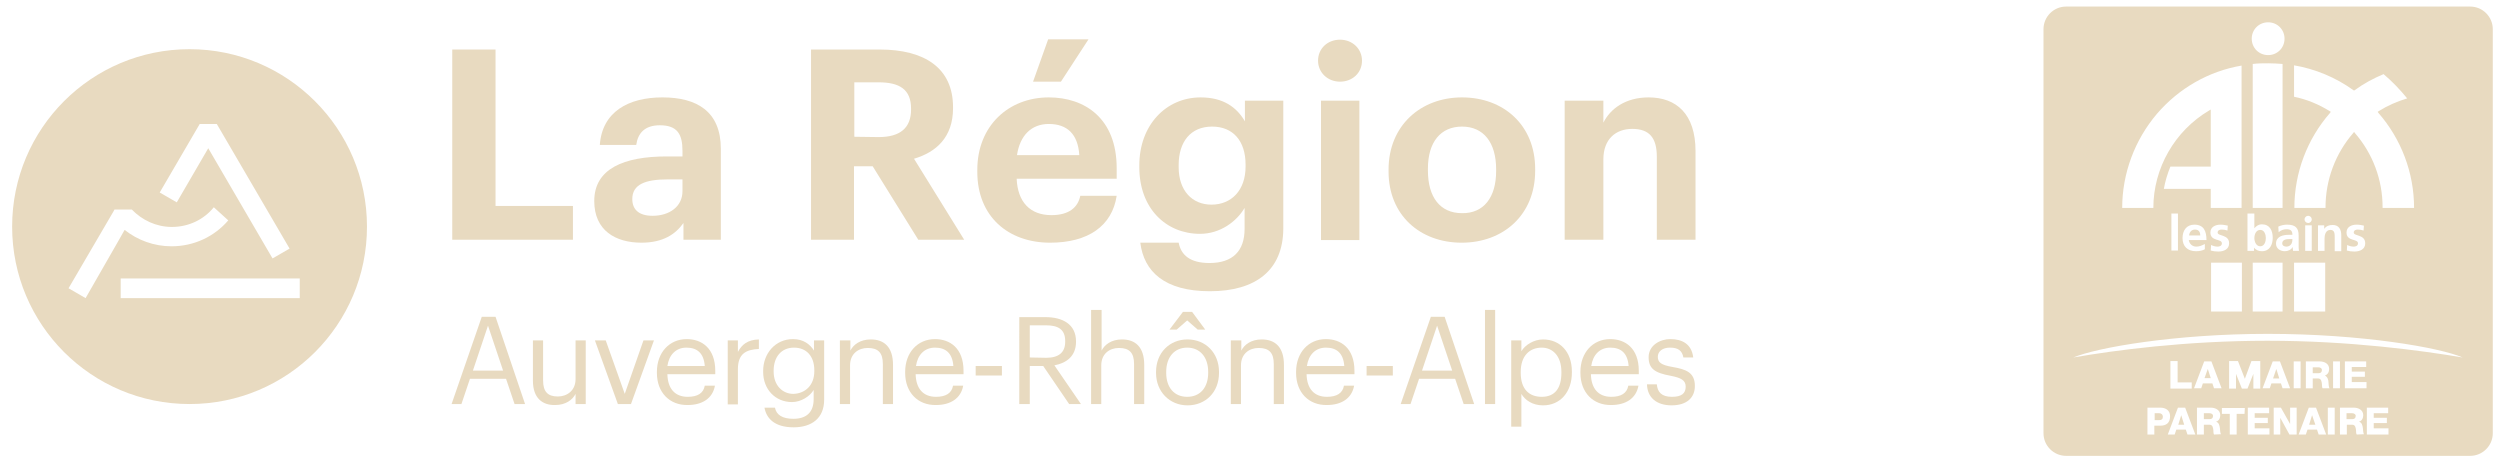 <?xml version="1.0" encoding="utf-8"?>
<!-- Generator: Adobe Illustrator 27.5.0, SVG Export Plug-In . SVG Version: 6.00 Build 0)  -->
<svg version="1.1" id="Calque_1" xmlns="http://www.w3.org/2000/svg" xmlns:xlink="http://www.w3.org/1999/xlink" x="0px" y="0px"
	 viewBox="0 0 762.3 141.2" style="enable-background:new 0 0 762.3 141.2;" xml:space="preserve">
<style type="text/css">
	.st0{fill:#E8DAC0;}
	.st1{fill:none;}
</style>
<g id="Calque_1_00000114775478719074074700000012129318039620835480_">
	<g>
		<polygon class="st0" points="137.9,15.1 151.1,15.1 151.1,62.8 174.7,62.8 174.7,73.1 137.9,73.1 		"/>
		<path class="st0" d="M181.2,61.3c0-9.9,9.1-13.6,22.1-13.6h4.8V46c0-5-1.5-7.8-6.9-7.8c-4.6,0-6.7,2.4-7.2,6h-11.1
			c0.7-10.1,8.7-14.5,19.1-14.5c10.4,0,17.8,4.2,17.8,15.7v27.7h-11.4V68c-2.4,3.4-6.2,6-12.8,6C187.7,74,181.2,70.3,181.2,61.3
			 M208.1,58.3v-3.6h-4.5c-6.8,0-10.8,1.5-10.8,6c0,3.1,1.9,5.1,6.2,5.1C204.1,65.8,208.1,63,208.1,58.3"/>
		<path class="st0" d="M247.4,15.1h20.8c13.7,0,22.4,5.6,22.4,17.6V33c0,8.8-5.1,13.4-11.9,15.4L294,73.1h-14l-13.9-22.4h-5.7v22.4
			h-13.1v-58H247.4z M267.9,41.8c6.6,0,9.9-2.8,9.9-8.4v-0.3c0-5.9-3.6-8-9.9-8h-7.4v16.6L267.9,41.8L267.9,41.8z"/>
		<path class="st0" d="M298,52.4v-0.6c0-13.4,9.5-22.1,21.8-22.1c11,0,20.7,6.4,20.7,21.6v3.2H310c0.3,7.1,4.1,11.1,10.6,11.1
			c5.4,0,8.1-2.4,8.8-5.9h11.1c-1.4,9.2-8.7,14.3-20.3,14.3C307.4,74,298,66,298,52.4 M329.1,47.3c-0.4-6.4-3.7-9.5-9.3-9.5
			c-5.3,0-8.8,3.5-9.7,9.5H329.1z M319.6,12h12.3l-8.4,12.9H315L319.6,12z"/>
		<path class="st0" d="M347.7,74h11.7c0.7,3.7,3.4,6.2,9.4,6.2c7.1,0,10.7-3.7,10.7-10.4v-6.4c-2.4,4.1-7.4,7.9-13.6,7.9
			c-10.3,0-18.5-7.7-18.5-20.3v-0.6c0-12.2,8.1-20.7,18.7-20.7c6.9,0,11,3,13.5,7.3v-6.3h11.7v39.1c-0.1,12.6-8.4,19-22.4,19
			C355.1,88.8,348.8,82.8,347.7,74 M379.8,50.8v-0.6c0-7.2-3.8-11.6-10.2-11.6c-6.6,0-10.2,4.7-10.2,11.7V51c0,7.1,4.1,11.4,10,11.4
			C375.5,62.4,379.8,58,379.8,50.8"/>
		<path class="st0" d="M401.9,18.5c0-3.7,2.9-6.4,6.7-6.4c3.8,0,6.7,2.8,6.7,6.4c0,3.7-2.9,6.4-6.7,6.4S401.9,22.1,401.9,18.5
			 M402.8,30.7h11.7v42.5h-11.7V30.7z"/>
		<path class="st0" d="M423.4,52.3v-0.6c0-13.3,9.7-22,22.4-22c12.7,0,22.3,8.5,22.3,21.8v0.6c0,13.4-9.7,21.9-22.4,21.9
			S423.4,65.6,423.4,52.3 M456.2,52.2v-0.6c0-8.1-3.8-13-10.4-13c-6.5,0-10.4,4.7-10.4,12.8V52c0,8.1,3.7,13,10.4,13
			C452.4,65.1,456.2,60.2,456.2,52.2"/>
		<path class="st0" d="M477.1,30.7h11.8v6.7c2.1-4.2,6.7-7.7,13.8-7.7c8.4,0,14.3,5,14.3,16.4v27h-11.8V47.8c0-5.8-2.3-8.5-7.5-8.5
			c-5,0-8.8,3.1-8.8,9.3v24.5h-11.8L477.1,30.7L477.1,30.7z"/>
	</g>
	<g>
		<path class="st0" d="M146.9,96.6h4.2l9,26.6h-3.2l-2.6-7.7h-11l-2.6,7.7h-3L146.9,96.6z M144.2,113h9.2l-4.6-13.7L144.2,113z"/>
		<path class="st0" d="M162.5,116.1v-12.3h3.1V116c0,3.4,1.4,4.9,4.5,4.9c2.8,0,5.4-1.8,5.4-5.3v-11.8h3.1v19.4h-3.1v-3.1
			c-0.9,1.8-3,3.4-6.2,3.4C165.4,123.6,162.5,121.4,162.5,116.1"/>
		<polygon class="st0" points="181.4,103.8 184.7,103.8 190.5,120.1 196.2,103.8 199.4,103.8 192.4,123.2 188.4,123.2 		"/>
		<path class="st0" d="M200.3,113.7v-0.3c0-5.9,3.8-10,9.1-10c4.5,0,8.7,2.7,8.7,9.7v1h-14.6c0.1,4.4,2.3,6.9,6.2,6.9
			c3,0,4.8-1.1,5.2-3.4h3.1c-0.7,3.9-3.9,5.9-8.3,5.9C204.2,123.6,200.3,119.7,200.3,113.7 M214.9,111.6c-0.3-4-2.4-5.6-5.6-5.6
			c-3.2,0-5.3,2.2-5.8,5.6H214.9z"/>
		<path class="st0" d="M221.9,103.8h3.1v3.5c1.2-2.2,2.9-3.7,6.4-3.8v2.9c-3.9,0.2-6.4,1.4-6.4,6.2v10.7h-3.1V103.8z"/>
		<path class="st0" d="M233.1,124.3h3.2c0.4,2.2,2.3,3.4,5.6,3.4c3.8,0,6.2-1.8,6.2-6v-2.8c-1.1,1.9-3.8,3.7-6.6,3.7
			c-5.1,0-8.8-3.9-8.8-9.2v-0.3c0-5.3,3.7-9.7,9.1-9.7c3.2,0,5.2,1.6,6.4,3.5v-3.1h3.1v18.1c0,5.7-3.9,8.4-9.3,8.4
			C236.2,130.3,233.7,127.6,233.1,124.3 M248.3,113.2v-0.3c0-4.3-2.4-6.9-6.2-6.9c-3.9,0-6.2,2.9-6.2,7v0.3c0,4.2,2.7,6.8,6,6.8
			C245.5,120,248.3,117.5,248.3,113.2"/>
		<path class="st0" d="M256.2,103.8h3.1v3.1c0.9-1.8,3-3.4,6.2-3.4c4,0,6.8,2.2,6.8,7.8v11.9h-3.1V111c0-3.4-1.4-4.9-4.6-4.9
			c-2.9,0-5.4,1.8-5.4,5.3v11.8h-3.1v-19.4H256.2z"/>
		<path class="st0" d="M276,113.7v-0.3c0-5.9,3.8-10,9.1-10c4.5,0,8.7,2.7,8.7,9.7v1h-14.6c0.1,4.4,2.3,6.9,6.2,6.9
			c3,0,4.8-1.1,5.2-3.4h3.1c-0.7,3.9-3.9,5.9-8.3,5.9C279.9,123.6,276,119.7,276,113.7 M290.7,111.6c-0.3-4-2.4-5.6-5.6-5.6
			s-5.3,2.2-5.8,5.6H290.7z"/>
		<rect x="297.5" y="111.6" class="st0" width="8" height="2.9"/>
		<path class="st0" d="M310.8,96.7h8c5.1,0,9.3,2.1,9.3,7.4v0.1c0,4.4-2.9,6.5-6.6,7.2l8.1,11.8H326l-7.9-11.6H314v11.6h-3.2V96.7z
			 M319,109.1c3.8,0,5.8-1.6,5.8-4.9V104c0-3.6-2.2-4.8-5.8-4.8h-5v9.8L319,109.1L319,109.1z"/>
		<path class="st0" d="M332.8,94.5h3.1v12.4c0.9-1.8,3-3.4,6.2-3.4c4,0,6.8,2.2,6.8,7.8v11.9h-3.1V111c0-3.4-1.4-4.9-4.6-4.9
			c-2.9,0-5.4,1.8-5.4,5.3v11.8h-3.1V94.5H332.8z"/>
		<path class="st0" d="M352.5,113.7v-0.3c0-5.8,4.1-9.9,9.6-9.9s9.6,4.1,9.6,9.9v0.3c0,5.9-4.1,9.9-9.6,9.9S352.5,119.4,352.5,113.7
			 M368.4,113.7v-0.3c0-4.5-2.5-7.4-6.4-7.4s-6.4,2.9-6.4,7.4v0.3c0,4.4,2.4,7.3,6.4,7.3S368.4,118.1,368.4,113.7 M360.7,95.1h2.8
			l4,5.4h-2.3l-3.2-2.8l-3.2,2.8h-2.2L360.7,95.1z"/>
		<path class="st0" d="M375.4,103.8h3.1v3.1c0.9-1.8,3-3.4,6.2-3.4c4,0,6.8,2.2,6.8,7.8v11.9h-3.1V111c0-3.4-1.4-4.9-4.6-4.9
			c-2.9,0-5.4,1.8-5.4,5.3v11.8h-3.1v-19.4H375.4z"/>
		<path class="st0" d="M395.2,113.7v-0.3c0-5.9,3.8-10,9.1-10c4.5,0,8.7,2.7,8.7,9.7v1h-14.6c0.1,4.4,2.3,6.9,6.2,6.9
			c3,0,4.8-1.1,5.2-3.4h3.1c-0.7,3.9-3.9,5.9-8.3,5.9C399.1,123.6,395.2,119.7,395.2,113.7 M409.9,111.6c-0.3-4-2.4-5.6-5.6-5.6
			s-5.3,2.2-5.8,5.6H409.9z"/>
		<rect x="416.7" y="111.6" class="st0" width="8" height="2.9"/>
		<path class="st0" d="M436.3,96.6h4.2l9,26.6h-3.2l-2.6-7.7h-11l-2.6,7.7h-3L436.3,96.6z M433.6,113h9.2l-4.6-13.7L433.6,113z"/>
		<rect x="452.8" y="94.5" class="st0" width="3.1" height="28.7"/>
		<path class="st0" d="M460.8,103.8h3.1v3.3c1.1-1.9,3.8-3.6,6.6-3.6c5.1,0,8.8,3.7,8.8,9.8v0.3c0,5.9-3.5,10-8.8,10
			c-3.2,0-5.5-1.6-6.6-3.5v10h-3.1V103.8z M476.1,113.7v-0.3c0-4.9-2.7-7.4-6-7.4c-3.6,0-6.4,2.4-6.4,7.4v0.3c0,5,2.6,7.3,6.4,7.3
			C474.1,121,476.1,118.4,476.1,113.7"/>
		<path class="st0" d="M481.9,113.7v-0.3c0-5.9,3.8-10,9.1-10c4.5,0,8.7,2.7,8.7,9.7v1h-14.6c0.1,4.4,2.3,6.9,6.2,6.9
			c3,0,4.8-1.1,5.2-3.4h3.1c-0.7,3.9-3.9,5.9-8.3,5.9C485.8,123.6,481.9,119.7,481.9,113.7 M496.6,111.6c-0.3-4-2.4-5.6-5.6-5.6
			s-5.3,2.2-5.8,5.6H496.6z"/>
		<path class="st0" d="M502.2,117.2h3c0.2,2.3,1.4,3.8,4.6,3.8c2.9,0,4.2-1,4.2-3.1c0-2-1.5-2.7-4.5-3.3c-5.1-0.9-6.8-2.3-6.8-5.7
			c0-3.6,3.5-5.5,6.6-5.5c3.5,0,6.5,1.4,7,5.6h-3c-0.4-2.1-1.6-3-4.1-3c-2.2,0-3.7,1.1-3.7,2.8c0,1.7,1,2.5,4.5,3.1
			c4,0.7,6.8,1.6,6.8,5.8c0,3.5-2.4,5.9-7.1,5.9C505.1,123.6,502.3,121.2,502.2,117.2"/>
	</g>
	<path class="st0" d="M57.8,15C27.9,15,3.7,39.2,3.7,69.1s24.2,54.1,54.1,54.1s54.1-24.2,54.1-54.1C111.9,39.2,87.6,15,57.8,15z
		 M60.9,37.8h5.2l22.2,38l-5.2,3L63.5,45.2l-9.6,16.5l-5.2-3L60.9,37.8z M26.1,90.9l-5.2-3l13.8-23.6l0.2-0.4l0,0h5.2h0.1
		c3.1,3.2,7.4,5.3,12.2,5.3c5.2,0,9.8-2.3,12.8-6l4.4,4c-4.2,4.9-10.4,7.9-17.3,7.9c-5.4,0-10.4-1.9-14.3-5l-2.1,3.7l0,0L26.1,90.9z
		 M91.4,90.9H36.8v-6h54.6C91.4,84.9,91.4,90.9,91.4,90.9z"/>
</g>
<g id="LA_MAIRIE_00000052081005222489556020000013616084126535747974_">
	<g>
		<path class="st1" d="M675.6,128.7L675.6,128.7c0.9-0.4,1.3-1.2,1.3-2.1c0-1.6-1.4-2.3-2.9-2.3h-4.2v8.2h2.1v-3h1.6
			c1,0,1.1,0.8,1.2,1.7c0,0.2,0.1,1,0.2,1.3h2.1c-0.3-0.3-0.3-1.5-0.3-1.8C676.8,129.9,676.5,128.9,675.6,128.7z M673.8,127.9H672
			V126h1.7c0.6,0,1.1,0.3,1.1,0.9S674.4,127.9,673.8,127.9z"/>
		<polygon class="st1" points="661.8,110.1 661.8,118.5 668.3,118.5 668.3,116.6 664,116.6 664,110.1 		"/>
		<path class="st1" d="M664,124.3l-3.1,8.2h2.2l0.5-1.5h2.9l0.5,1.5h2.2l-3.1-8.2H664z M664.2,129.5l0.9-2.9l0,0l0.9,2.9H664.2z"/>
		<polygon class="st1" points="687.1,118.5 689.2,118.5 689.2,110.1 686.5,110.1 684.5,115.5 682.4,110.1 679.7,110.1 679.7,118.5 
			681.8,118.5 681.8,114 683.6,118.5 685.3,118.5 687.1,114 		"/>
		<path class="st1" d="M658.7,124.3h-3.9v8.2h2.1v-2.7h1.8c1.8,0,3-0.8,3-2.8C661.7,125,660.2,124.3,658.7,124.3z M658.4,128.1H657
			V126h1.4c0.7,0,1.1,0.3,1.1,1.1C659.5,127.9,659,128.1,658.4,128.1z"/>
		<path class="st1" d="M696,118.4h2.2l-3.1-8.2H693l-3.1,8.2h2.2l0.5-1.5h2.9L696,118.4z M693.1,115.4l0.9-2.9l0,0l0.9,2.9H693.1z"
			/>
		<polygon class="st1" points="677.4,126.2 679.9,126.2 679.9,132.5 682,132.5 682,126.2 684.4,126.2 684.4,124.3 677.4,124.3 		"/>
		<path class="st1" d="M672.1,110.3l-3.1,8.2h2.2l0.5-1.5h2.9l0.5,1.5h2.2l-3.1-8.2H672.1z M672.2,115.3l0.9-2.9l0,0l0.9,2.9H672.2z
			"/>
		<rect x="699.5" y="80.1" class="st1" width="9.5" height="14.9"/>
		<rect x="674.2" y="80.1" class="st1" width="9.4" height="14.9"/>
		<rect x="686.9" y="80.1" class="st1" width="9.1" height="14.9"/>
		<path class="st1" d="M710.6,34.1l-0.2,0.3c-7,8-10.9,18.3-10.9,29h9.5v-0.2c0-8.4,3-16.4,8.5-22.7l0.2-0.3l0.2,0.3
			c5.5,6.3,8.5,14.4,8.5,22.7c0,0.1,0,0.1,0,0.2h9.6c0-10.7-3.9-21-10.9-29l-0.2-0.3l0.3-0.2c2.7-1.7,5.6-3,8.7-3.9
			c-2.1-2.7-4.5-5.2-7.2-7.4c-3.1,1.3-6.1,2.9-8.8,4.9l-0.2,0.1l-0.2-0.1c-5.4-3.9-11.7-6.5-18.2-7.6v9.6c3.9,0.8,7.5,2.3,10.9,4.4
			L710.6,34.1z"/>
		<path class="st1" d="M648.1,63.4h8.5l0,0c0-12.2,6.5-23.6,17-29.7l0.5-0.3v17.5h-12.3c-0.9,2.2-1.6,4.4-2,6.8h14.3v5.8h9.4V20
			c-10,1.7-19.2,6.9-25.8,14.7c-6.9,8-10.6,18.2-10.6,28.7l0,0H648.1L648.1,63.4z"/>
		<path class="st1" d="M691.6,16.8c2.8,0,5-2.2,5-5s-2.2-5-5-5s-5,2.2-5,5S688.8,16.8,691.6,16.8z"/>
		<path class="st1" d="M696,19.5c-1.4-0.1-2.9-0.2-4.3-0.2c-1.6,0-3.2,0.1-4.8,0.2v43.9h9.1V19.5z"/>
		<polygon class="st1" points="687.5,129.1 691.5,129.1 691.5,127.5 687.5,127.5 687.5,126 691.9,126 691.9,124.3 685.4,124.3 
			685.4,132.5 692,132.5 692,130.7 687.5,130.7 		"/>
		<path class="st1" d="M719.2,128.7L719.2,128.7c0.9-0.4,1.3-1.2,1.3-2.1c0-1.6-1.4-2.3-2.9-2.3h-4.2v8.2h2.1v-3h1.6
			c1,0,1.1,0.8,1.2,1.7c0,0.2,0.1,1,0.2,1.3h2.1c-0.3-0.3-0.3-1.5-0.3-1.8C720.3,129.9,720,128.9,719.2,128.7z M717.3,127.9h-1.8
			V126h1.7c0.6,0,1.1,0.3,1.1,0.9S718,127.9,717.3,127.9z"/>
		<rect x="711.4" y="110.3" class="st1" width="2.1" height="8.2"/>
		<polygon class="st1" points="717.2,115.1 721.2,115.1 721.2,113.4 717.2,113.4 717.2,112 721.6,112 721.6,110.3 715,110.3 
			715,118.4 721.7,118.4 721.7,116.6 717.2,116.6 		"/>
		<path class="st1" d="M710.1,112.6c0-1.6-1.4-2.3-2.9-2.3H703v8.2h2.1v-3h1.6c1,0,1.1,0.8,1.2,1.7c0,0.2,0.1,1,0.2,1.3h2.1
			c-0.3-0.3-0.3-1.5-0.3-1.8c-0.1-0.8-0.3-1.7-1.2-2l0,0C709.7,114.3,710.1,113.5,710.1,112.6z M707,113.8h-1.8V112h1.7
			c0.6,0,1.1,0.3,1.1,0.9S707.7,113.8,707,113.8z"/>
		<polygon class="st1" points="723.8,129.1 727.8,129.1 727.8,127.5 723.8,127.5 723.8,126 728.2,126 728.2,124.3 721.7,124.3 
			721.7,132.5 728.3,132.5 728.3,130.7 723.8,130.7 		"/>
		<path class="st1" d="M632.2,109c12.5-2.2,34.4-5.1,59.2-5.1c25.1,0,47.1,3,59.5,5.2c-6.9-3-30.9-7.2-59.4-7.2
			C663.2,101.9,639.3,106.1,632.2,109z"/>
		<rect x="709.8" y="124.3" class="st1" width="2.1" height="8.2"/>
		<rect x="699.4" y="110.3" class="st1" width="2.1" height="8.2"/>
		<polygon class="st1" points="698.3,129.4 698.2,129.4 695.4,124.3 693.2,124.3 693.2,132.5 695.2,132.5 695.2,127.4 695.2,127.4 
			698.1,132.5 700.3,132.5 700.3,124.3 698.3,124.3 		"/>
		<path class="st1" d="M704,124.3l-3.1,8.2h2.2l0.5-1.5h2.9l0.5,1.5h2.2l-3.1-8.2H704z M704.1,129.5l0.9-2.9l0,0l0.9,2.9H704.1z"/>
		<path class="st0" d="M706.9,112h-1.7v1.8h1.8c0.6,0,1-0.3,1-1C708,112.3,707.5,112,706.9,112z"/>
		<polygon class="st0" points="705,126.6 704.1,129.5 706,129.5 		"/>
		<path class="st0" d="M669.3,70c-1.1,0-1.7,0.8-1.8,1.8h3.4C670.9,70.8,670.5,70,669.3,70z"/>
		<path class="st0" d="M695.9,74.2c0,0.7,0.6,1,1.3,1c0.6,0,1.1-0.3,1.4-0.7c0.3-0.4,0.4-1,0.4-1.6h-0.9
			C697.3,72.9,695.9,73,695.9,74.2z"/>
		<path class="st0" d="M689.2,75.1c1.3,0,1.7-1.5,1.7-2.5s-0.4-2.5-1.7-2.5s-1.8,1.4-1.8,2.5C687.4,73.6,687.9,75.1,689.2,75.1z"/>
		<path class="st0" d="M753.2,2H630c-3.8,0-6.9,3.1-6.9,6.9v123.2c0,3.8,3.1,6.9,6.9,6.9h123.2c3.8,0,6.9-3.1,6.9-6.9V8.9
			C760.1,5.1,757,2,753.2,2z M699.4,19.9c6.5,1.1,12.8,3.7,18.2,7.6l0.2,0.1l0.2-0.1c2.7-2,5.7-3.6,8.8-4.9c2.6,2.2,5,4.7,7.2,7.4
			c-3,0.9-6,2.2-8.7,3.9l-0.3,0.2l0.2,0.3c7,8,10.9,18.3,10.9,29h-9.6c0-0.1,0-0.1,0-0.2c0-8.4-3-16.4-8.5-22.7l-0.2-0.3l-0.2,0.3
			c-5.5,6.3-8.5,14.4-8.5,22.7v0.2h-9.5c0-10.7,3.9-21,10.9-29l0.2-0.3l-0.3-0.2c-3.4-2.1-7-3.6-10.9-4.4v-9.6H699.4z M715.5,70.9
			c0-1.7,1.5-2.4,3.1-2.4c1,0,1.6,0.2,2.2,0.3l-0.1,1.5c-0.6-0.2-1.1-0.3-1.8-0.3c-0.5,0-1.2,0.2-1.2,0.9c0,1.2,3.5,0.5,3.5,3.3
			c0,1.8-1.6,2.5-3.3,2.5c-0.8,0-1.6-0.1-2.3-0.3l0.1-1.7c0.6,0.3,1.3,0.5,2,0.5c0.5,0,1.3-0.2,1.3-1
			C719,72.7,715.5,73.7,715.5,70.9z M710.6,70.1c-1.5,0-1.8,1.6-1.8,2.6v3.8h-2v-7.8h1.9v1.1l0,0c0.6-0.9,1.5-1.2,2.6-1.2
			c1.8,0,2.6,1.3,2.6,3.1v4.9h-2v-4.2C711.9,71.3,711.9,70.1,710.6,70.1z M703.8,68c-0.6,0-1.1-0.5-1.1-1.1s0.5-1.1,1.1-1.1
			s1.1,0.5,1.1,1.1C704.9,67.5,704.4,68,703.8,68z M704.9,68.7v7.8h-2v-7.8H704.9z M709,80.1V95h-9.5V80.1H709z M700.9,71.8v1
			c0,0.8,0,1.4,0,2s0,1.1,0.1,1.7h-1.8c-0.1-0.4-0.1-0.9-0.1-1.2l0,0c-0.5,0.9-1.5,1.3-2.4,1.3c-1.4,0-2.7-0.8-2.7-2.3
			c0-1.2,0.6-1.8,1.3-2.2c0.8-0.4,1.8-0.5,2.6-0.5h1.1c0-1.3-0.6-1.7-1.8-1.7c-0.9,0-1.7,0.3-2.4,0.9l-0.1-1.7
			c0.8-0.4,1.8-0.6,2.7-0.6C699.9,68.5,700.9,69.5,700.9,71.8z M696,80.1V95h-9.1V80.1H696z M686.9,63.4V19.5
			c1.6-0.2,3.2-0.2,4.8-0.2c1.4,0,2.9,0.1,4.3,0.2v43.9H686.9z M691.6,6.8c2.8,0,5,2.2,5,5s-2.2,5-5,5s-5-2.2-5-5
			S688.8,6.8,691.6,6.8z M685.4,65.1h2v4.5l0,0c0.6-0.7,1.3-1.2,2.3-1.2c2.4,0,3.3,1.9,3.3,4.1c0,2.1-0.9,4.1-3.3,4.1
			c-0.9,0-1.8-0.3-2.4-1.1l0,0v1h-2V65.1H685.4z M647.1,63.4c0-10.5,3.8-20.7,10.6-28.7c6.7-7.8,15.8-13,25.8-14.7v43.4h-9.4v-5.8
			h-14.3c0.4-2.3,1.1-4.6,2-6.8h12.3V33.4l-0.5,0.3c-10.5,6.2-17,17.6-17,29.7l0,0h-8.5l0,0H647.1L647.1,63.4z M674,70.9
			c0-1.7,1.5-2.4,3.1-2.4c0.9,0,1.6,0.2,2.2,0.3l-0.1,1.5c-0.6-0.2-1.1-0.3-1.8-0.3c-0.5,0-1.2,0.2-1.2,0.9c0,1.2,3.5,0.5,3.5,3.3
			c0,1.8-1.6,2.5-3.3,2.5c-0.8,0-1.6-0.1-2.3-0.3l0.1-1.7c0.6,0.3,1.3,0.5,2,0.5c0.5,0,1.3-0.2,1.3-1C677.5,72.7,674,73.7,674,70.9z
			 M674.2,80.1h9.4V95h-9.4V80.1z M669.7,75.2c1,0,1.8-0.4,2.6-0.8V76c-0.7,0.4-1.6,0.6-2.7,0.6c-2.6,0-4.1-1.5-4.1-4
			c0-2.3,1.2-4.1,3.6-4.1c2.9,0,3.7,2,3.7,4.7h-5.4C667.6,74.4,668.5,75.2,669.7,75.2z M664.1,65.1v11.3h-2V65.1H664.1z
			 M658.7,129.8h-1.8v2.7h-2.1v-8.2h3.9c1.5,0,3,0.7,3,2.6C661.7,129,660.5,129.8,658.7,129.8z M667,132.5l-0.5-1.5h-2.9l-0.5,1.5
			H661l3.1-8.2h2.2l3.1,8.2H667z M668.3,116.6v1.9h-6.5v-8.4h2.2v6.5H668.3z M675.1,132.5c-0.2-0.3-0.2-1.1-0.2-1.3
			c-0.1-0.8-0.2-1.7-1.2-1.7H672v3h-2.1v-8.2h4.2c1.4,0,2.9,0.7,2.9,2.3c0,0.9-0.4,1.7-1.3,2l0,0c0.9,0.2,1.1,1.2,1.2,2
			c0,0.3,0.1,1.5,0.3,1.8L675.1,132.5L675.1,132.5z M675.1,118.4l-0.5-1.5h-2.9l-0.5,1.5H669l3.1-8.2h2.2l3.1,8.2H675.1z
			 M684.4,126.2H682v6.3h-2.1v-6.3h-2.4v-1.8h7L684.4,126.2L684.4,126.2z M683.6,118.5l-1.8-4.5v4.5h-2.1v-8.4h2.7l2.1,5.4l2-5.4
			h2.7v8.4h-2.1V114l-1.8,4.5H683.6z M692,132.5h-6.6v-8.2h6.5v1.7h-4.4v1.4h4v1.6h-4v1.6h4.5V132.5z M692.1,118.4h-2.2l3.1-8.2h2.2
			l3.1,8.2H696l-0.5-1.5h-2.9L692.1,118.4z M700.3,132.5h-2.2l-2.8-5.1l0,0v5.1h-2v-8.2h2.2l2.8,5l0,0v-5h2V132.5z M699.4,118.4
			v-8.2h2.1v8.2H699.4z M707,132.5l-0.5-1.5h-2.9l-0.5,1.5h-2.2l3.1-8.2h2.2l3.1,8.2H707z M710,116.6c0,0.3,0.1,1.5,0.3,1.8h-2.1
			c-0.2-0.3-0.2-1.1-0.2-1.3c-0.1-0.8-0.2-1.7-1.2-1.7h-1.6v3h-2.1v-8.2h4.2c1.5,0,2.9,0.7,2.9,2.3c0,0.9-0.4,1.7-1.3,2l0,0
			C709.7,114.9,710,115.8,710,116.6z M711.9,132.5h-2.1v-8.2h2.1V132.5z M711.4,118.4v-8.2h2.1v8.2H711.4z M718.6,132.5
			c-0.2-0.3-0.2-1.1-0.2-1.3c-0.1-0.8-0.2-1.7-1.2-1.7h-1.6v3h-2.1v-8.2h4.2c1.4,0,2.9,0.7,2.9,2.3c0,0.9-0.4,1.7-1.3,2l0,0
			c0.9,0.2,1.1,1.2,1.2,2c0,0.3,0.1,1.5,0.3,1.8L718.6,132.5L718.6,132.5z M721.7,118.4H715v-8.2h6.5v1.7h-4.4v1.4h4v1.6h-4v1.6h4.5
			v1.9H721.7z M728.3,132.5h-6.6v-8.2h6.5v1.7h-4.4v1.4h4v1.6h-4v1.6h4.5V132.5z M691.4,103.9c-24.8,0-46.6,2.9-59.2,5.1
			c7.1-3,30.9-7.2,59.3-7.2c28.6,0,52.6,4.2,59.4,7.2C738.5,106.9,716.5,103.9,691.4,103.9z"/>
		<polygon class="st0" points="694.1,112.5 693.1,115.4 695,115.4 		"/>
		<path class="st0" d="M658.4,126H657v2.1h1.4c0.7,0,1.1-0.3,1.1-1C659.5,126.4,659,126,658.4,126z"/>
		<polygon class="st0" points="673.2,112.5 672.2,115.3 674.1,115.3 		"/>
		<path class="st0" d="M717.2,126h-1.7v1.8h1.8c0.6,0,1-0.3,1-1C718.3,126.3,717.8,126,717.2,126z"/>
		<path class="st0" d="M673.7,126H672v1.8h1.8c0.6,0,1-0.3,1-1C674.8,126.3,674.3,126,673.7,126z"/>
		<polygon class="st0" points="665.1,126.6 664.2,129.5 666,129.5 		"/>
	</g>
</g>
</svg>
